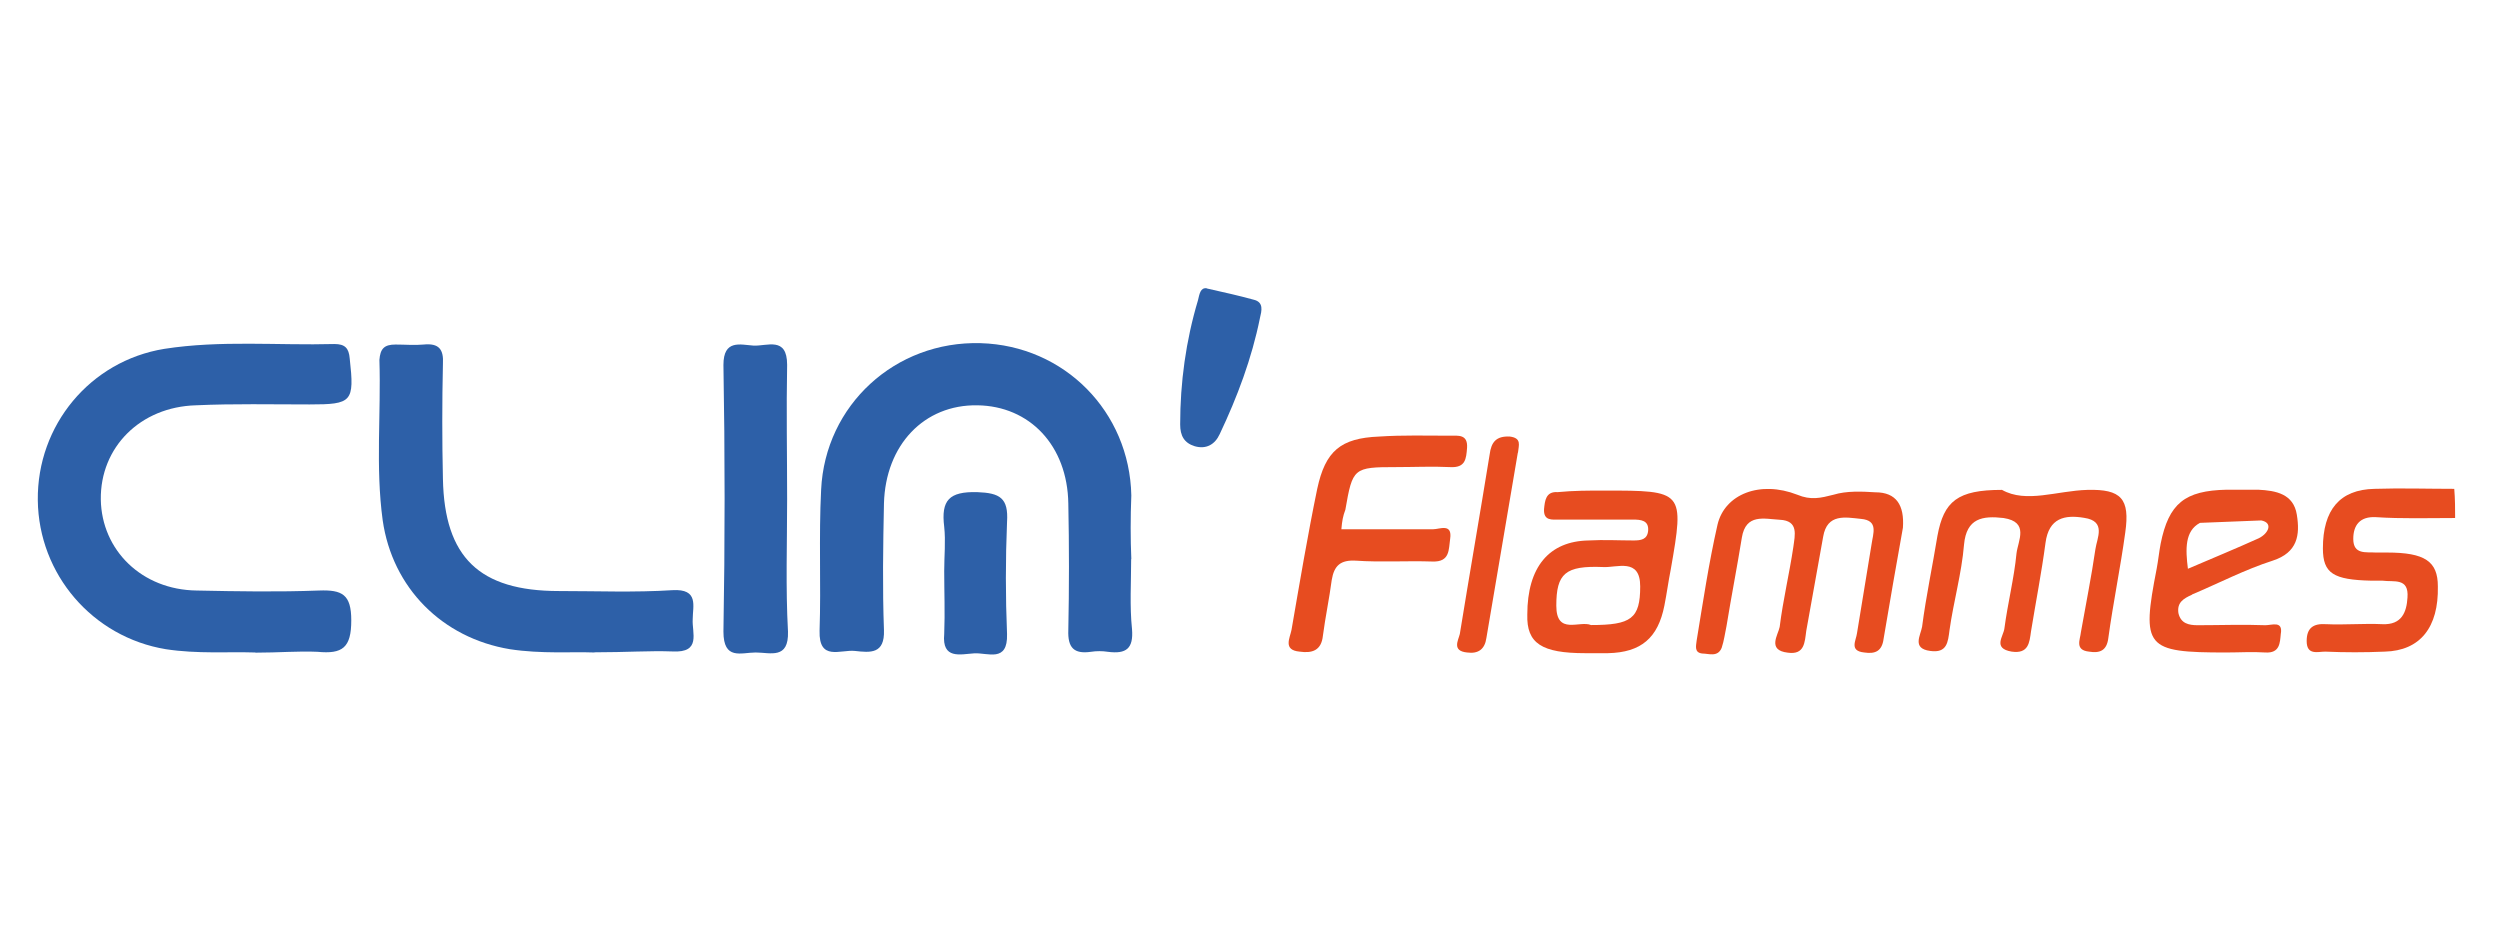 <?xml version="1.0" encoding="UTF-8"?>
<svg id="Calque_1" data-name="Calque 1" xmlns="http://www.w3.org/2000/svg" viewBox="0 0 144.83 54">
  <defs>
    <style>
      .cls-1 {
        fill: none;
      }

      .cls-2 {
        fill: #e74c20;
      }

      .cls-3 {
        fill: #2d60a8;
      }
    </style>
  </defs>
  <path class="cls-2" d="m142.21,30.01c-1.54,0-3.08.05-4.57-.05-.93-.05-1.31.47-1.31,1.26,0,.93.75.75,1.31.79h.65c2.19,0,2.94.51,2.94,1.96.05,2.38-1.03,3.73-3.08,3.78-1.17.05-2.29.05-3.45,0-.42,0-1.07.23-1.07-.61,0-.75.37-1.03,1.12-.98,1.07.05,2.19-.05,3.27,0,1.12.05,1.4-.7,1.45-1.54.09-1.17-.79-.89-1.45-.98h-.65c-2.19-.05-2.8-.42-2.8-1.87,0-2.24.98-3.41,2.99-3.45,1.54-.05,3.08,0,4.62,0,.05.61.05,1.17.05,1.68Z"/>
  <path class="cls-3" d="m65.53,32.39c0,1.35-.09,2.71.05,4.06.09,1.12-.33,1.45-1.4,1.31-.33-.05-.65-.05-.98,0-.98.14-1.35-.23-1.31-1.26.05-2.43.05-4.9,0-7.33-.05-3.36-2.24-5.65-5.27-5.69-3.08-.05-5.32,2.29-5.41,5.69-.05,2.43-.09,4.9,0,7.33.05,1.4-.79,1.31-1.68,1.21-.84-.09-2.1.61-2.05-1.17.09-2.71-.05-5.41.09-8.17.23-4.9,4.29-8.63,9.24-8.49,4.85.14,8.63,3.97,8.73,8.82-.05,1.31-.05,2.47,0,3.69-.05,0,0,0,0,0Z"/>
  <path class="cls-3" d="m14.79,37.8c-1.54-.05-3.36.09-5.18-.19-4.25-.7-7.37-4.34-7.42-8.63-.05-4.34,3.03-8.07,7.33-8.77,3.27-.51,6.58-.19,9.85-.28.61,0,.84.23.89.84.28,2.52.14,2.66-2.33,2.66-2.19,0-4.39-.05-6.58.05-3.22.09-5.55,2.43-5.51,5.46.05,2.94,2.38,5.23,5.55,5.27,2.38.05,4.71.09,7.09,0,1.35-.05,1.87.23,1.87,1.73,0,1.59-.51,1.96-1.96,1.82-1.12-.05-2.24.05-3.59.05Z"/>
  <path class="cls-3" d="m34.44,37.8c-1.26-.05-3.08.09-4.9-.19-3.92-.65-6.81-3.55-7.37-7.47-.42-3.08-.09-6.16-.19-9.29.05-.65.28-.89.93-.89.56,0,1.12.05,1.63,0,.89-.09,1.17.28,1.12,1.12-.05,2.24-.05,4.43,0,6.67.09,4.53,2.1,6.49,6.72,6.49,2.19,0,4.39.09,6.58-.05,1.54-.09,1.17.93,1.17,1.68-.05.79.51,1.96-1.17,1.87-1.35-.05-2.66.05-4.53.05Z"/>
  <path class="cls-3" d="m45.6,28.94c0,2.57-.09,5.09.05,7.65.05,1.63-1.03,1.21-1.87,1.21s-1.87.47-1.87-1.21c.09-5.13.09-10.31,0-15.45,0-1.49.98-1.17,1.73-1.12.79.05,1.96-.56,1.96,1.12-.05,2.57,0,5.18,0,7.79h0Z"/>
  <path class="cls-2" d="m110.24,30.57c-.37,2.05-.75,4.25-1.12,6.44-.09.7-.47.89-1.12.79-.89-.09-.47-.7-.42-1.12.28-1.73.56-3.41.84-5.13.09-.65.42-1.4-.61-1.49-.89-.09-1.96-.33-2.19,1.03-.33,1.82-.65,3.64-.98,5.46-.09.65-.09,1.4-1.07,1.26-1.21-.14-.56-1.03-.47-1.49.19-1.54.56-3.08.79-4.62.09-.7.33-1.54-.79-1.59-.89-.05-1.96-.37-2.19,1.03-.28,1.73-.61,3.41-.89,5.13-.09.42-.14.84-.28,1.26-.23.56-.75.33-1.12.33-.47-.05-.37-.42-.33-.75.37-2.24.7-4.48,1.21-6.72.42-1.77,2.47-2.57,4.62-1.73.79.33,1.35.19,2.1,0,.75-.23,1.63-.19,2.43-.14,1.21,0,1.68.75,1.59,2.05Z"/>
  <path class="cls-2" d="m115.98,28.38c1.4.79,3.17.05,4.95,0,1.96-.05,2.47.51,2.19,2.47-.28,2.05-.7,4.06-.98,6.11-.09.75-.51.89-1.12.79-.84-.09-.51-.7-.47-1.12.28-1.59.61-3.22.84-4.81.09-.65.65-1.63-.65-1.82-1.12-.19-2.05,0-2.24,1.45-.23,1.73-.56,3.41-.84,5.13-.09.65-.14,1.31-1.12,1.17-1.12-.19-.47-.89-.42-1.35.19-1.45.56-2.89.7-4.34.09-.75.75-1.82-.75-2.05-1.21-.14-2.15,0-2.29,1.54-.14,1.68-.61,3.31-.84,4.95-.09.7-.14,1.35-1.12,1.21-1.07-.14-.56-.89-.47-1.4.23-1.77.61-3.55.89-5.27.37-2.01,1.17-2.66,3.73-2.66Z"/>
  <path class="cls-2" d="m92.92,28.42c4.62,0,4.67,0,3.87,4.57-.14.7-.23,1.4-.37,2.1-.37,1.87-1.35,2.71-3.27,2.75h-1.31c-2.52,0-3.41-.56-3.36-2.24,0-2.75,1.26-4.25,3.55-4.29.89-.05,1.77,0,2.61,0,.42,0,.79-.05.84-.56.05-.61-.42-.65-.89-.65h-4.25c-.42,0-.93.09-.89-.61.05-.47.09-1.03.79-.98.93-.09,1.82-.09,2.66-.09Zm-.75,7.79c2.33,0,2.85-.37,2.85-2.24,0-1.68-1.35-1.07-2.15-1.12-2.19-.09-2.71.37-2.71,2.24,0,1.73,1.35.84,2.01,1.12Z"/>
  <path class="cls-2" d="m77.71,30.66h5.32c.37,0,1.12-.37.98.56-.09.61,0,1.35-1.03,1.31-1.49-.05-2.99.05-4.43-.05-.89-.05-1.26.28-1.4,1.12-.14,1.07-.37,2.15-.51,3.22-.09.89-.65,1.03-1.35.93-.98-.09-.56-.79-.47-1.26.47-2.71.93-5.46,1.49-8.17.47-2.19,1.35-2.94,3.59-3.03,1.35-.09,2.75-.05,4.11-.05.47,0,1.03-.09.98.7-.05.65-.09,1.17-.98,1.12-1.03-.05-2.1,0-3.13,0-2.47,0-2.52.05-2.94,2.47-.14.37-.19.65-.23,1.12Z"/>
  <g>
    <path class="cls-1" d="m130.91,31.13c.56-.23.84-.84.14-1.03l-3.55.09c-.89.47-.84,1.54-.7,2.66,1.4-.56,2.75-1.12,4.11-1.73Z"/>
    <path class="cls-2" d="m126.99,34.44c1.54-.65,3.08-1.45,4.67-1.96,1.45-.47,1.59-1.49,1.4-2.66-.19-1.21-1.21-1.4-2.24-1.45h-1.82c-2.43.05-3.36.79-3.83,3.13-.09.47-.14.98-.23,1.45-.89,4.57-.65,4.85,4.01,4.85.75,0,1.54-.05,2.29,0,.84.05.84-.56.89-1.07.14-.79-.51-.51-.89-.51-1.31-.05-2.61,0-3.92,0-.51,0-.98-.09-1.12-.7-.09-.61.28-.84.79-1.07Zm4.01-4.29c.7.14.42.75-.14,1.03-1.35.61-2.71,1.17-4.11,1.77-.14-1.12-.19-2.19.7-2.66"/>
  </g>
  <path class="cls-3" d="m54.7,33.09c0-.89.09-1.73,0-2.57-.19-1.54.28-2.05,1.91-2.01,1.31.05,1.82.33,1.73,1.73-.09,2.15-.09,4.34,0,6.49.05,1.68-1.12,1.07-1.91,1.12-.79.05-1.87.37-1.73-1.12.05-1.26,0-2.47,0-3.64Z"/>
  <path class="cls-3" d="m69.91,16.71c1.03.23,1.87.42,2.71.65.61.14.47.65.37,1.07-.47,2.33-1.31,4.57-2.33,6.72-.28.61-.79.89-1.45.7-.61-.19-.84-.61-.84-1.26,0-2.43.33-4.85,1.03-7.19.09-.37.14-.75.51-.7Z"/>
  <path class="cls-2" d="m87.93,26.23c-.61,3.59-1.21,7.14-1.82,10.73-.09.65-.47.93-1.12.84-.89-.09-.51-.7-.42-1.07.56-3.45,1.17-6.95,1.73-10.41.09-.7.37-1.07,1.17-1.03.7.09.51.51.47.93Z"/>
</svg>
